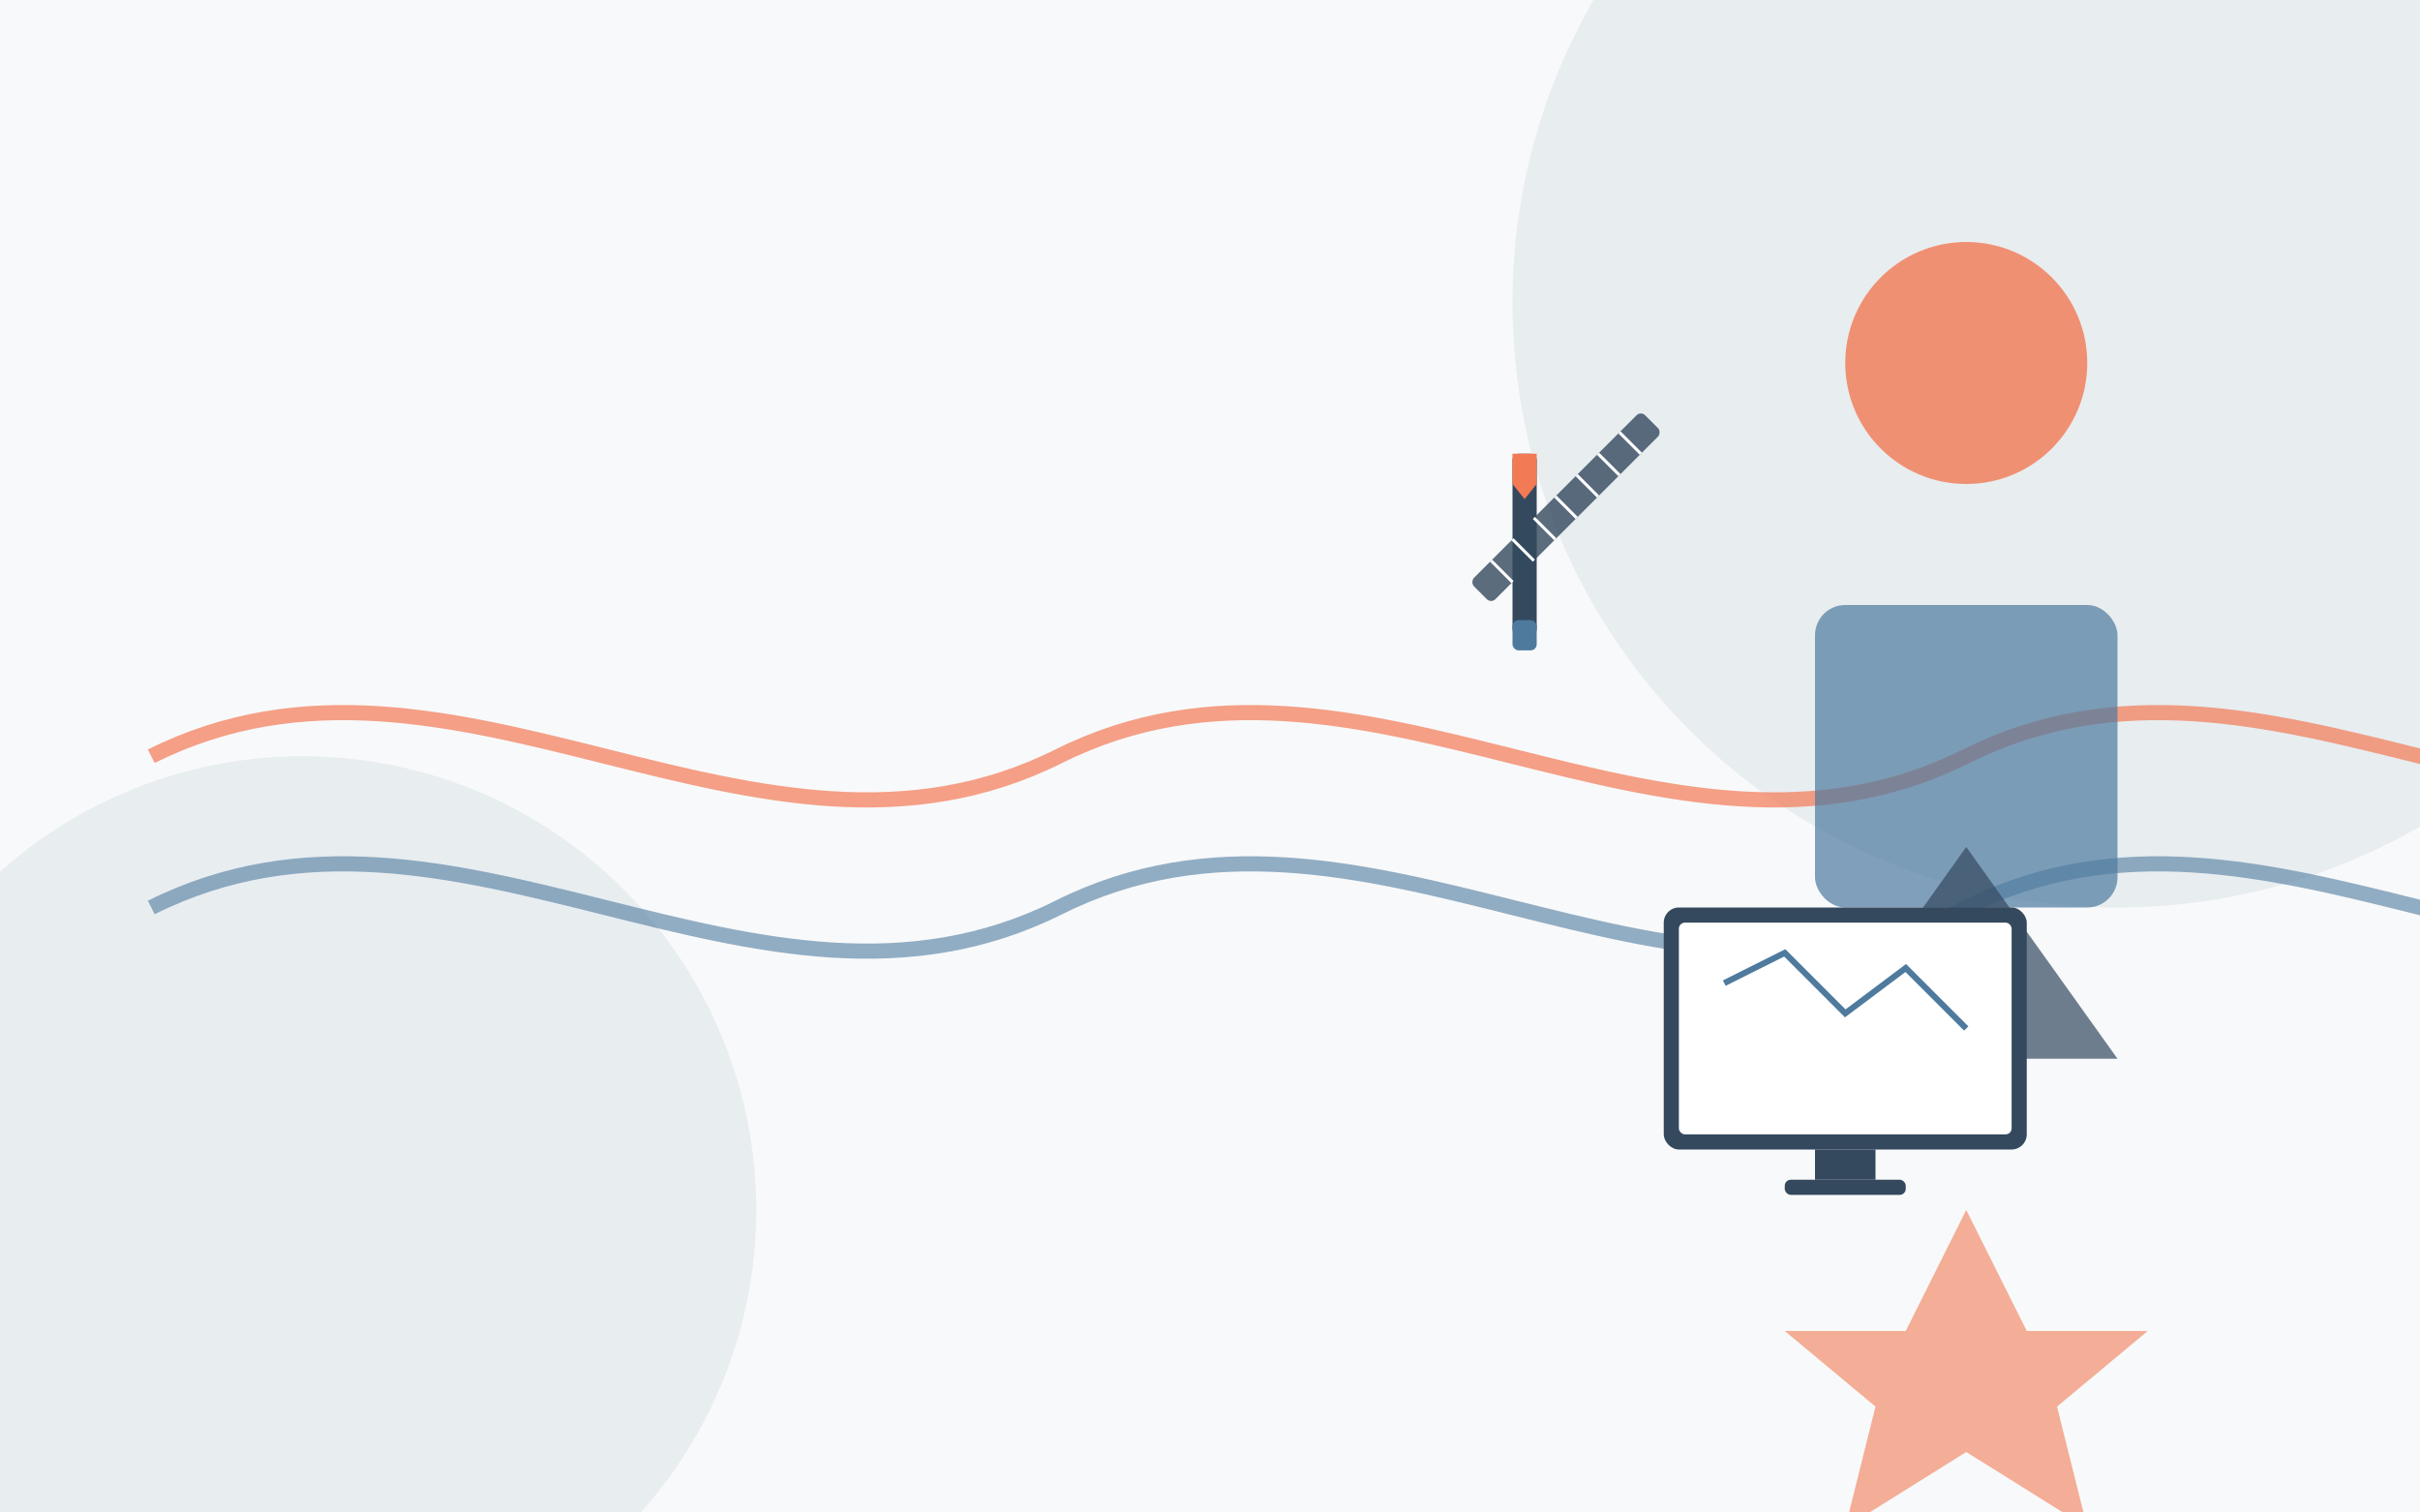 <svg xmlns="http://www.w3.org/2000/svg" viewBox="0 0 800 500" width="800" height="500">
  <!-- Background -->
  <rect x="0" y="0" width="800" height="500" fill="#f8f9fa" />
  
  <!-- Abstract Design Elements -->
  <g fill="#4e7a9e" opacity="0.1">
    <circle cx="700" cy="100" r="200" />
    <circle cx="100" cy="400" r="150" />
  </g>
  
  <!-- Design Elements - Wavy Lines -->
  <path d="M50,250 C150,200 250,300 350,250 C450,200 550,300 650,250 C750,200 850,300 950,250" 
        stroke="#f27a54" stroke-width="5" fill="none" opacity="0.7" />
  <path d="M50,300 C150,250 250,350 350,300 C450,250 550,350 650,300 C750,250 850,350 950,300" 
        stroke="#4e7a9e" stroke-width="5" fill="none" opacity="0.6" />
  
  <!-- Abstract Design Objects -->
  <g>
    <!-- Square -->
    <rect x="600" y="200" width="100" height="100" rx="10" fill="#4e7a9e" opacity="0.7" />
    
    <!-- Circle -->
    <circle cx="650" cy="120" r="40" fill="#f27a54" opacity="0.8" />
    
    <!-- Triangle -->
    <polygon points="600,350 650,280 700,350" fill="#34495e" opacity="0.7" />
    
    <!-- Star shape -->
    <path d="M650,400 L670,440 L710,440 L680,465 L690,505 L650,480 L610,505 L620,465 L590,440 L630,440 Z" 
          fill="#f27a54" opacity="0.6" />
  </g>
  
  <!-- Design Tools -->
  <g transform="translate(500, 150)">
    <!-- Pencil -->
    <rect x="0" y="0" width="8" height="60" rx="2" fill="#34495e" />
    <polygon points="0,0 8,0 8,10 4,15 0,10" fill="#f27a54" />
    <rect x="0" y="55" width="8" height="10" rx="2" fill="#4e7a9e" />
    
    <!-- Ruler - Rotated -->
    <g transform="rotate(45) translate(20, -40)">
      <rect x="0" y="0" width="10" height="80" rx="2" fill="#34495e" opacity="0.8" />
      <line x1="0" y1="10" x2="10" y2="10" stroke="#ffffff" stroke-width="1" />
      <line x1="0" y1="20" x2="10" y2="20" stroke="#ffffff" stroke-width="1" />
      <line x1="0" y1="30" x2="10" y2="30" stroke="#ffffff" stroke-width="1" />
      <line x1="0" y1="40" x2="10" y2="40" stroke="#ffffff" stroke-width="1" />
      <line x1="0" y1="50" x2="10" y2="50" stroke="#ffffff" stroke-width="1" />
      <line x1="0" y1="60" x2="10" y2="60" stroke="#ffffff" stroke-width="1" />
      <line x1="0" y1="70" x2="10" y2="70" stroke="#ffffff" stroke-width="1" />
    </g>
  </g>
  
  <!-- Computer Screen with Design -->
  <g transform="translate(550, 300)">
    <rect x="0" y="0" width="120" height="80" rx="5" fill="#34495e" />
    <rect x="5" y="5" width="110" height="70" rx="2" fill="#ffffff" />
    <polyline points="20,25 40,15 60,35 80,20 100,40" stroke="#4e7a9e" stroke-width="2" fill="none" />
    <rect x="50" y="80" width="20" height="10" fill="#34495e" />
    <rect x="40" y="90" width="40" height="5" rx="2" fill="#34495e" />
  </g>
</svg>